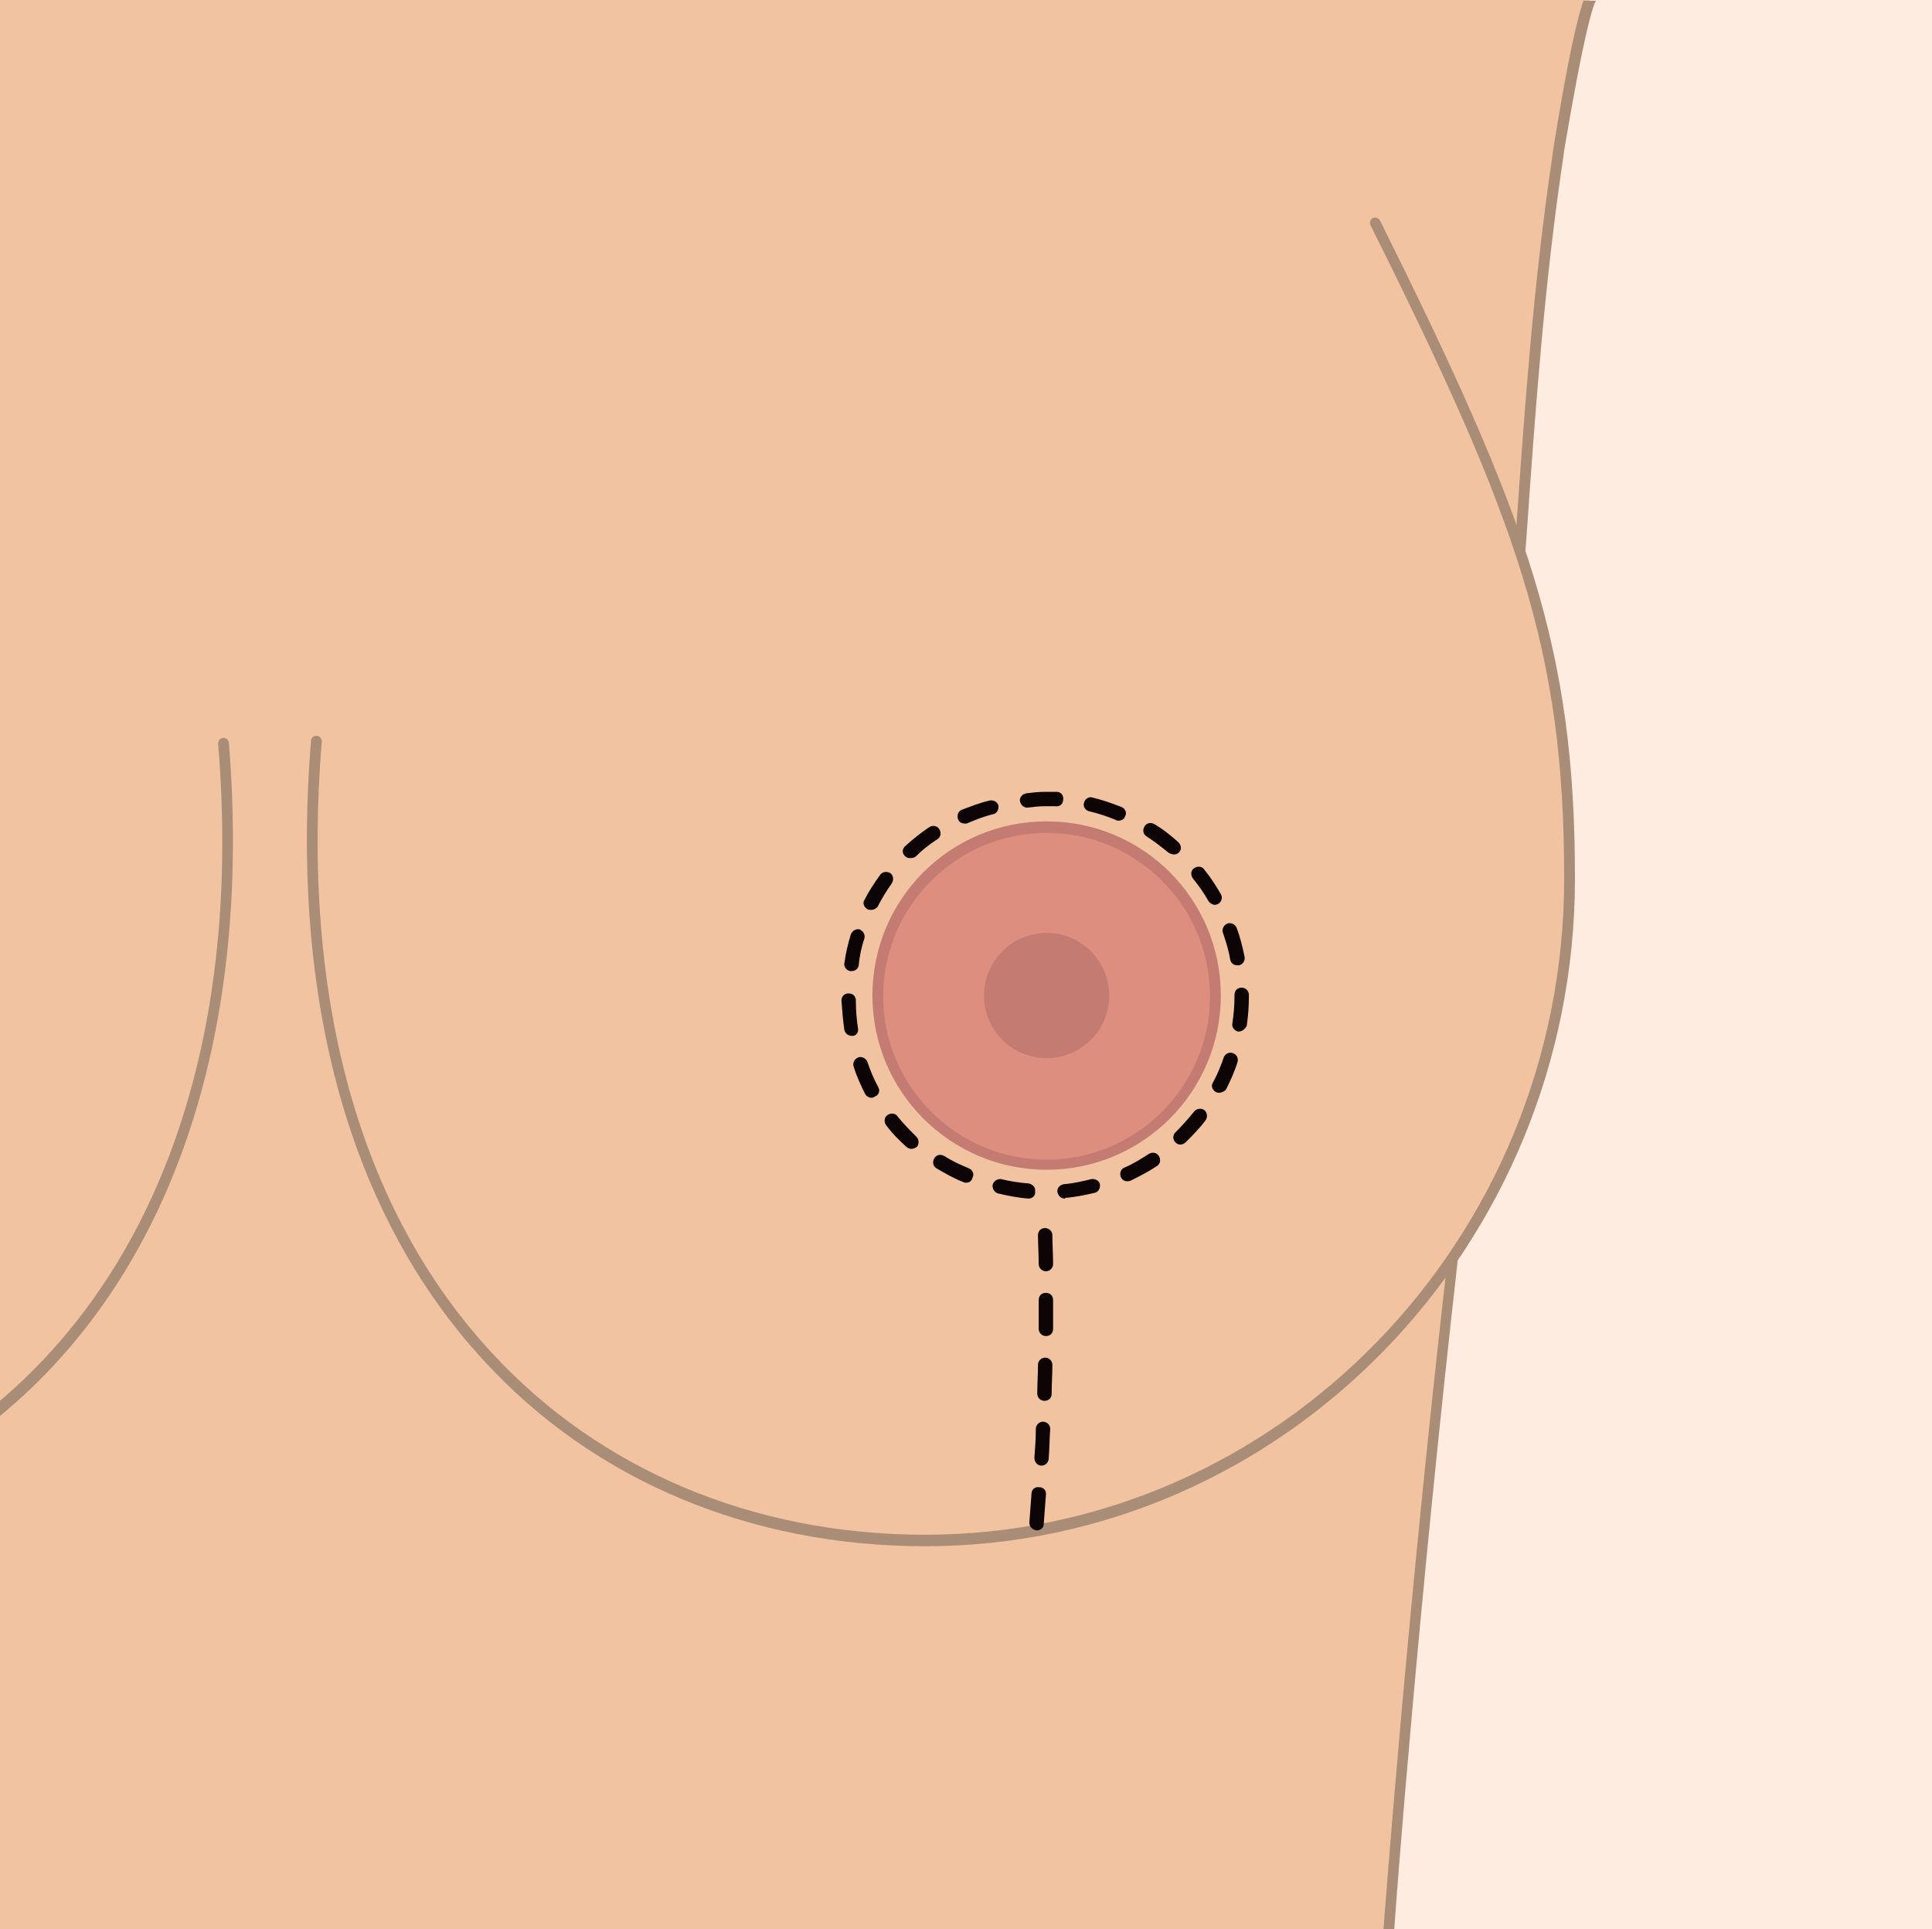 <?xml version="1.0" encoding="utf-8"?>
<!-- Generator: Adobe Illustrator 26.3.1, SVG Export Plug-In . SVG Version: 6.00 Build 0)  -->
<svg version="1.1" id="Layer_2_00000069369693700634106300000010380940426532982933_"
	 xmlns="http://www.w3.org/2000/svg" xmlns:xlink="http://www.w3.org/1999/xlink" x="0px" y="0px" viewBox="0 0 268.4 268"
	 style="enable-background:new 0 0 268.4 268;" xml:space="preserve">
<style type="text/css">
	.st0{fill:#FFECE1;}
	.st1{fill:#F2C3A0;}
	.st2{fill:#AA8D77;}
	.st3{fill:#DD8E7F;}
	.st4{fill:#C47C72;}
	.st5{fill:#0C0405;}
</style>
<rect class="st0" width="268.4" height="268"/>
<g>
	<path class="st1" d="M193,268H0V0c0,0,220.1,0,221,0c-1.5,0-4.3,19.9-4.6,21.5c-4.1,27-4.8,54.9-7.4,82.1
		c-2.1,22.8-4.3,45.7-6.8,68.4c-0.1,0.7-0.2,1.4-0.2,2C196,226,193,268,193,268z"/>
	<path class="st1" d="M218,122c0,50.8-40.1,92-89.5,92S38,176,44,103l147-72C211,71,218,89.5,218,122z"/>
	<g>
		<g>
			<path class="st2" d="M128.5,214.8c-24.2,0-46-9.1-61.3-25.8c-18.6-20.2-26.9-50-24-86.1c0-0.4,0.4-0.7,0.8-0.7
				c0.4,0,0.7,0.4,0.7,0.8c-2.9,35.6,5.2,65,23.6,84.9c15,16.3,36.4,25.3,60.2,25.3c48.9,0,88.8-40.9,88.8-91.2
				c0-31.7-6.4-49.6-26.9-90.7c-0.2-0.4,0-0.8,0.3-1c0.4-0.2,0.8,0,1,0.3C212.3,72,218.8,90,218.8,122
				C218.8,173.1,178.3,214.8,128.5,214.8z"/>
		</g>
		<g>
			<path class="st2" d="M31.8,103.2c0-0.4-0.4-0.7-0.8-0.7c-0.4,0-0.7,0.4-0.7,0.8c3.3,39.6-7.5,71.9-30.3,91.3l0,2.1
				C23.8,177.1,35.1,143.9,31.8,103.2z"/>
		</g>
	</g>
</g>
<g>
	<circle class="st3" cx="145.4" cy="138.3" r="23.4"/>
	<circle class="st4" cx="145.4" cy="138.3" r="8.7"/>
	<g>
		<path class="st4" d="M145.4,162.5c-13.3,0-24.2-10.8-24.2-24.2s10.8-24.2,24.2-24.2s24.2,10.8,24.2,24.2S158.7,162.5,145.4,162.5z
			 M145.4,115.7c-12.5,0-22.7,10.2-22.7,22.7s10.2,22.7,22.7,22.7s22.7-10.2,22.7-22.7S157.9,115.7,145.4,115.7z"/>
	</g>
</g>
<g>
	<g>
		<g>
			<path class="st5" d="M147.9,166.5c-0.5,0-0.9-0.4-1-0.9s0.3-1,0.9-1.1c1.3-0.1,2.6-0.4,3.8-0.7c0.5-0.1,1.1,0.2,1.2,0.7
				c0.1,0.5-0.2,1.1-0.7,1.2c-1.3,0.3-2.7,0.6-4.1,0.7C148,166.5,148,166.5,147.9,166.5z M142.9,166.5L142.9,166.5
				c-1.5-0.1-2.9-0.4-4.2-0.7c-0.5-0.1-0.9-0.7-0.8-1.2c0.1-0.5,0.7-0.9,1.2-0.8c1.2,0.3,2.5,0.5,3.8,0.6c0.5,0.1,1,0.5,0.9,1.1
				C143.9,166.1,143.4,166.5,142.9,166.5z M134.2,164.3c-0.1,0-0.3,0-0.4-0.1c-1.3-0.5-2.5-1.2-3.7-1.9c-0.5-0.3-0.6-0.9-0.3-1.4
				s0.9-0.6,1.4-0.3c1.1,0.7,2.2,1.2,3.4,1.7c0.5,0.2,0.8,0.8,0.5,1.3C135,164.1,134.6,164.3,134.2,164.3z M156.6,164.1
				c-0.4,0-0.7-0.2-0.9-0.6c-0.2-0.5,0-1.1,0.5-1.3c1.2-0.5,2.3-1.2,3.4-1.9c0.5-0.3,1.1-0.2,1.4,0.3c0.3,0.5,0.2,1.1-0.3,1.4
				c-1.2,0.8-2.4,1.4-3.6,2C156.9,164.1,156.7,164.1,156.6,164.1z M126.6,159.6c-0.2,0-0.5-0.1-0.7-0.3c-1-0.9-2-1.9-2.8-3
				c-0.3-0.4-0.3-1.1,0.2-1.4c0.4-0.3,1.1-0.3,1.4,0.2c0.8,1,1.7,1.9,2.6,2.8c0.4,0.4,0.4,1,0.1,1.4
				C127.1,159.5,126.9,159.6,126.6,159.6z M164,159c-0.3,0-0.5-0.1-0.7-0.3c-0.4-0.4-0.4-1,0-1.4c0.9-0.9,1.8-1.9,2.6-2.9
				c0.3-0.4,1-0.5,1.4-0.2s0.5,1,0.2,1.4c-0.8,1.1-1.8,2.1-2.8,3.1C164.5,158.9,164.2,159,164,159z M121.1,152.5
				c-0.4,0-0.7-0.2-0.9-0.5c-0.6-1.2-1.2-2.5-1.6-3.8c-0.2-0.5,0.1-1.1,0.6-1.3s1.1,0.1,1.3,0.6c0.4,1.2,0.9,2.4,1.5,3.5
				c0.3,0.5,0.1,1.1-0.4,1.3C121.4,152.4,121.3,152.5,121.1,152.5z M169.4,151.8c-0.2,0-0.3,0-0.5-0.1c-0.5-0.3-0.7-0.9-0.4-1.3
				c0.6-1.1,1.1-2.3,1.5-3.5c0.2-0.5,0.7-0.8,1.3-0.6c0.5,0.2,0.8,0.7,0.6,1.3c-0.4,1.3-1,2.6-1.6,3.8
				C170.1,151.6,169.7,151.8,169.4,151.8z M118.3,143.9c-0.5,0-0.9-0.4-1-0.8c-0.2-1.4-0.3-2.7-0.4-4.1c0-0.6,0.4-1,1-1s1,0.4,1,1
				c0,1.3,0.1,2.6,0.3,3.9C119.3,143.4,118.9,144,118.3,143.9C118.4,143.9,118.4,143.9,118.3,143.9z M172.1,143.3H172
				c-0.5-0.1-0.9-0.6-0.8-1.1c0.2-1.3,0.3-2.6,0.3-3.8v-0.2c0-0.6,0.4-1,1-1l0,0c0.5,0,1,0.4,1,1v0.2c0,1.4-0.1,2.8-0.3,4.1
				C173,142.9,172.6,143.3,172.1,143.3z M118.3,134.9c-0.1,0-0.1,0-0.2,0c-0.5-0.1-0.9-0.6-0.8-1.1c0.2-1.4,0.5-2.7,0.9-4
				c0.2-0.5,0.7-0.8,1.2-0.7c0.5,0.2,0.8,0.7,0.7,1.2c-0.4,1.2-0.7,2.5-0.8,3.8C119.2,134.6,118.8,134.9,118.3,134.9z M171.9,134.1
				c-0.5,0-0.9-0.3-1-0.8c-0.2-1.3-0.6-2.5-1-3.7c-0.2-0.5,0.1-1.1,0.6-1.3s1.1,0.1,1.3,0.6c0.5,1.3,0.8,2.6,1.1,4
				c0.1,0.5-0.2,1.1-0.8,1.2C172,134.1,172,134.1,171.9,134.1z M121,126.4c-0.2,0-0.3,0-0.5-0.1c-0.5-0.3-0.7-0.9-0.4-1.3
				c0.6-1.2,1.4-2.4,2.2-3.5c0.3-0.4,0.9-0.5,1.4-0.2c0.4,0.3,0.5,0.9,0.2,1.4c-0.7,1-1.4,2.1-2,3.3
				C121.7,126.2,121.4,126.4,121,126.4z M168.8,125.7c-0.3,0-0.7-0.2-0.9-0.5c-0.6-1.1-1.4-2.2-2.2-3.2c-0.3-0.4-0.3-1.1,0.2-1.4
				c0.4-0.3,1.1-0.3,1.4,0.2c0.9,1.1,1.6,2.2,2.3,3.4c0.3,0.5,0.1,1.1-0.4,1.4C169.1,125.6,168.9,125.7,168.8,125.7z M126.4,119.2
				c-0.3,0-0.5-0.1-0.7-0.3c-0.4-0.4-0.4-1,0.1-1.4c1-0.9,2.1-1.8,3.3-2.6c0.5-0.3,1.1-0.2,1.4,0.3c0.3,0.5,0.2,1.1-0.3,1.4
				c-1.1,0.7-2.1,1.5-3,2.4C126.9,119.2,126.7,119.2,126.4,119.2z M163.1,118.7c-0.2,0-0.5-0.1-0.7-0.2c-1-0.8-2-1.6-3.1-2.3
				c-0.5-0.3-0.6-0.9-0.3-1.4s0.9-0.6,1.4-0.3c1.2,0.7,2.3,1.6,3.3,2.5c0.4,0.4,0.5,1,0.1,1.4C163.6,118.6,163.4,118.7,163.1,118.7z
				 M134,114.4c-0.4,0-0.8-0.2-0.9-0.6c-0.2-0.5,0-1.1,0.5-1.3c1.3-0.5,2.6-1,3.9-1.3c0.5-0.1,1.1,0.2,1.2,0.7
				c0.1,0.5-0.2,1.1-0.7,1.2c-1.3,0.3-2.5,0.8-3.7,1.3C134.2,114.4,134.1,114.4,134,114.4z M155.4,114c-0.1,0-0.3,0-0.4-0.1
				c-1.2-0.5-2.4-0.9-3.7-1.2c-0.5-0.1-0.9-0.7-0.7-1.2c0.1-0.5,0.7-0.9,1.2-0.7c1.3,0.3,2.7,0.8,4,1.3c0.5,0.2,0.8,0.8,0.5,1.3
				C156.2,113.8,155.8,114,155.4,114z M142.7,112.2c-0.5,0-0.9-0.4-1-0.9s0.3-1,0.9-1.1c0.8-0.1,1.7-0.2,2.5-0.2c0.6,0,1.1,0,1.7,0
				c0.6,0,1,0.5,0.9,1.1c0,0.6-0.5,1-1.1,0.9c-0.5,0-1,0-1.5,0C144.3,112,143.6,112.1,142.7,112.2
				C142.7,112.2,142.7,112.2,142.7,112.2z"/>
		</g>
	</g>
	<g>
		<path class="st5" d="M144,212.6L144,212.6c-0.6-0.1-1-0.5-1-1.1c0.1-1.3,0.2-2.6,0.3-4c0-0.6,0.5-1,1.1-0.9c0.6,0,1,0.5,0.9,1.1
			c-0.1,1.4-0.2,2.7-0.3,4C145,212.2,144.6,212.6,144,212.6z M144.7,203.6L144.7,203.6c-0.6,0-1-0.5-1-1.1c0.1-1.3,0.2-2.6,0.2-4
			c0-0.6,0.5-1,1-1c0.6,0,1,0.5,1,1c-0.1,1.3-0.1,2.7-0.2,4C145.7,203.2,145.2,203.6,144.7,203.6z M145.1,194.6L145.1,194.6
			c-0.6,0-1-0.5-1-1c0-1.3,0.1-2.7,0.1-4c0-0.6,0.5-1,1-1c0.6,0,1,0.5,1,1c0,1.3-0.1,2.7-0.1,4C146.1,194.2,145.7,194.6,145.1,194.6
			z M145.3,185.6L145.3,185.6c-0.6,0-1-0.5-1-1c0-1.1,0-2.1,0-3.2v-0.8c0-0.6,0.4-1,1-1l0,0c0.6,0,1,0.4,1,1v0.8c0,1.1,0,2.1,0,3.2
			C146.3,185.2,145.9,185.6,145.3,185.6z M145.3,176.6c-0.5,0-1-0.4-1-1c0-1.4-0.1-2.7-0.1-4c0-0.6,0.4-1,1-1c0.5,0,1,0.4,1,1
			c0,1.3,0.1,2.6,0.1,4C146.3,176.1,145.9,176.6,145.3,176.6L145.3,176.6z"/>
	</g>
</g>
<g>
	<path class="st2" d="M201,175.8c-5.6,49.2-8.6,89.6-8.8,92.2h1.5c0.2-3.4,3.3-44.3,8.9-93.7C202.2,174.8,201.6,175.4,201,175.8z"/>
	<path class="st2" d="M220,0c-0.8,2.3-2.1,7.6-4.1,20c-0.1,0.7-0.2,1.2-0.2,1.4c-2.6,17.3-3.9,35.2-5.1,52.6c0,0.1,0,0.3,0,0.4
		c0,0,0,0.1,0,0.1c0.3,1.3,0.7,2.5,1.2,3.7c0.1-1.4,0.2-2.8,0.3-4.1c1.2-17.3,2.5-35.2,5.1-52.4c0-0.2,0.1-0.7,0.2-1.4
		c2.5-14.7,3.7-19,4.3-20.2H220z"/>
</g>
</svg>
